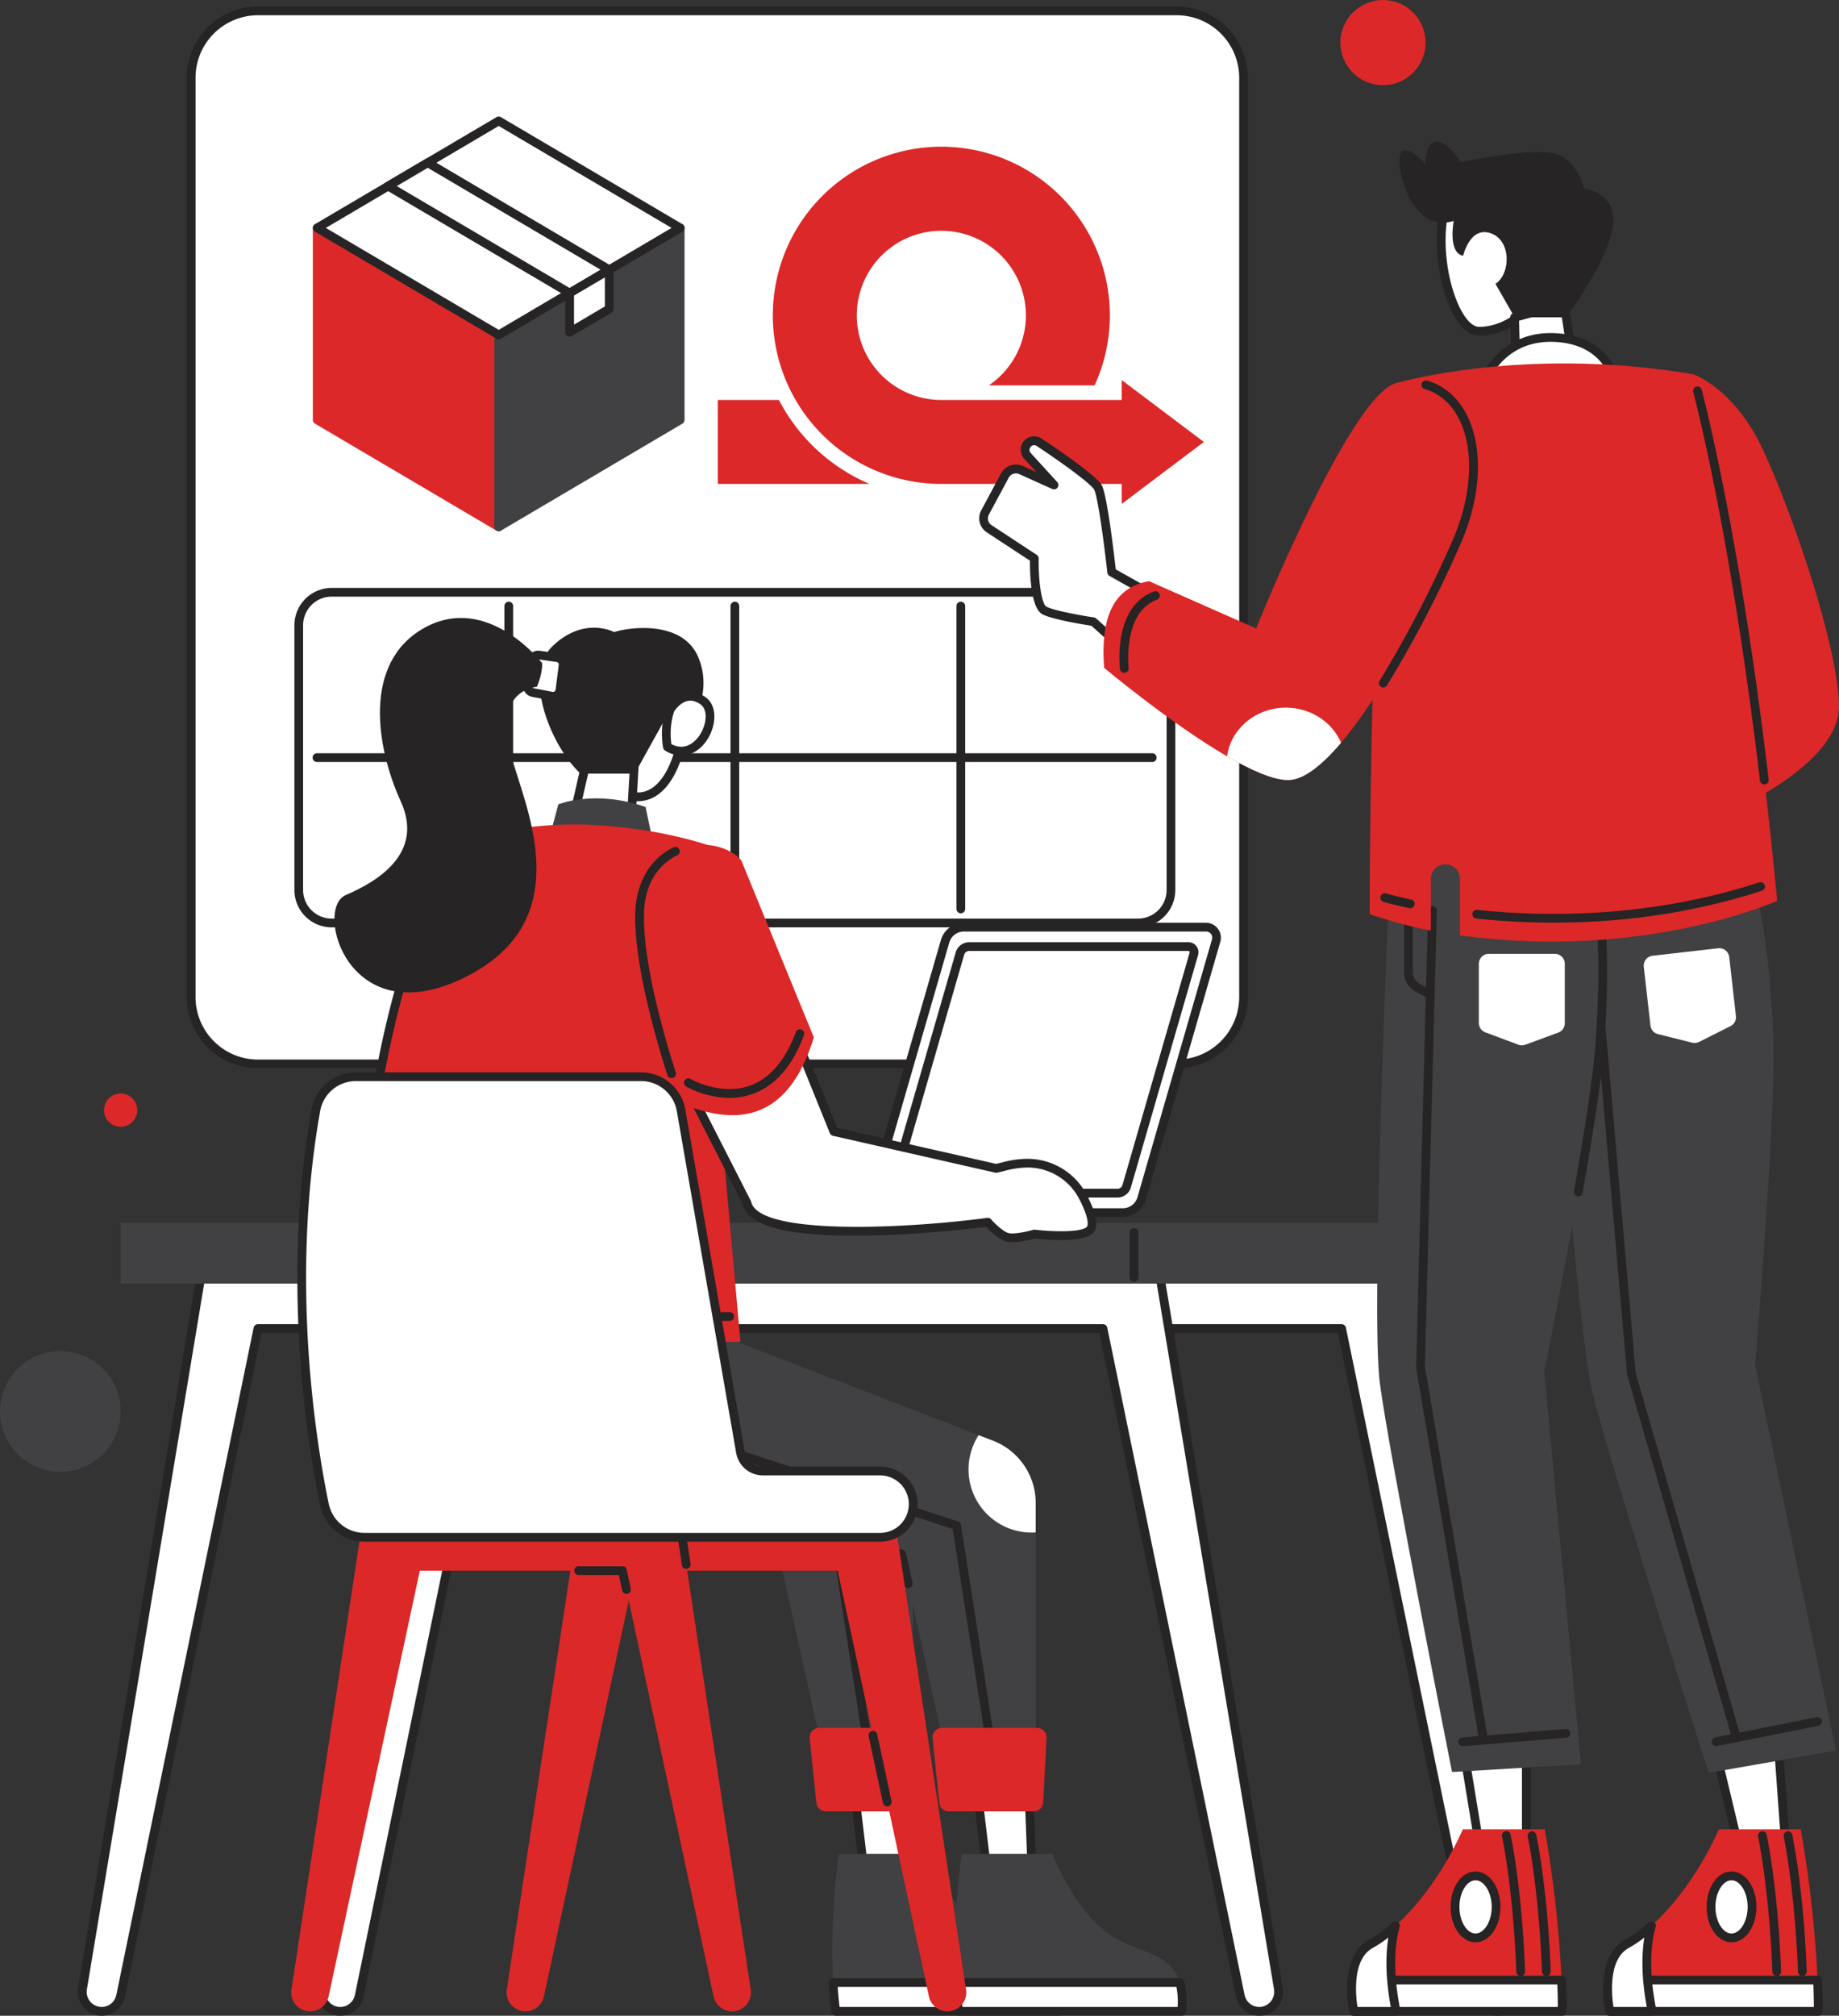 <svg xmlns="http://www.w3.org/2000/svg" viewBox="0 0 1134.98 1243.33"><rect x="0" y="0" width="1134.98" height="1243.33" fill="#333333" stroke="none"/><defs><style>.cls-1{fill:#fff;}.cls-2{fill:#262424;}.cls-3{fill:#dc2828;}.cls-4{fill:#414042;}</style></defs><g id="Layer_2" data-name="Layer 2"><g id="SPRINT_PALNNING" data-name="SPRINT PALNNING"><rect class="cls-1" x="117.98" y="6.71" width="649.47" height="649.47" rx="41.25"/><path class="cls-2" d="M726.2,658.87h-567a44,44,0,0,1-43.94-43.94V48A44,44,0,0,1,159.23,4h567A44,44,0,0,1,770.15,48v567A44,44,0,0,1,726.2,658.87ZM159.23,9.4A38.6,38.6,0,0,0,120.68,48v567a38.6,38.6,0,0,0,38.55,38.55h567a38.6,38.6,0,0,0,38.56-38.55V48A38.6,38.6,0,0,0,726.2,9.4Z"/><rect class="cls-1" x="184.37" y="365.3" width="538.33" height="204" rx="20.33"/><path class="cls-2" d="M702.37,572H204.7a23.05,23.05,0,0,1-23-23V385.63a23.05,23.05,0,0,1,23-23H702.37a23.05,23.05,0,0,1,23,23V549A23.05,23.05,0,0,1,702.37,572ZM204.7,368a17.67,17.67,0,0,0-17.64,17.64V549A17.66,17.66,0,0,0,204.7,566.6H702.37A17.65,17.65,0,0,0,720,549V385.63A17.66,17.66,0,0,0,702.37,368Z"/><line class="cls-1" x1="314.04" y1="373.97" x2="314.04" y2="560.63"/><path class="cls-2" d="M314,563.33a2.7,2.7,0,0,1-2.7-2.7V374a2.7,2.7,0,1,1,5.39,0V560.63A2.7,2.7,0,0,1,314,563.33Z"/><line class="cls-1" x1="453.54" y1="373.97" x2="453.54" y2="560.63"/><path class="cls-2" d="M453.54,563.33a2.7,2.7,0,0,1-2.7-2.7V374a2.7,2.7,0,1,1,5.39,0V560.63A2.7,2.7,0,0,1,453.54,563.33Z"/><line class="cls-1" x1="593.04" y1="373.97" x2="593.04" y2="560.63"/><path class="cls-2" d="M593,563.33a2.7,2.7,0,0,1-2.7-2.7V374a2.7,2.7,0,1,1,5.39,0V560.63A2.7,2.7,0,0,1,593,563.33Z"/><line class="cls-1" x1="711.29" y1="467.3" x2="195.79" y2="467.3"/><path class="cls-2" d="M711.29,470H195.79a2.7,2.7,0,1,1,0-5.39h515.5a2.7,2.7,0,0,1,0,5.39Z"/><polygon class="cls-3" points="307.79 325 195.79 259 195.79 140.58 307.79 206.58 307.79 325"/><path class="cls-3" d="M307.79,327.69a2.66,2.66,0,0,1-1.37-.37l-112-66a2.71,2.71,0,0,1-1.33-2.32V140.58a2.69,2.69,0,0,1,1.36-2.34,2.66,2.66,0,0,1,2.7,0l112,66a2.67,2.67,0,0,1,1.33,2.32V325a2.69,2.69,0,0,1-2.69,2.69ZM198.48,257.46l106.61,62.82V208.12L198.48,145.29Z"/><polygon class="cls-4" points="307.79 325 419.79 259 419.79 140.58 307.79 206.58 307.79 325"/><path class="cls-4" d="M307.79,327.69a2.76,2.76,0,0,1-1.34-.35,2.71,2.71,0,0,1-1.36-2.34V206.58a2.69,2.69,0,0,1,1.33-2.32l112-66a2.66,2.66,0,0,1,2.7,0,2.69,2.69,0,0,1,1.36,2.34V259a2.69,2.69,0,0,1-1.33,2.32l-112,66A2.65,2.65,0,0,1,307.79,327.69Zm2.69-119.57V320.28l106.61-62.82V145.29Z"/><polygon class="cls-1" points="419.79 140.58 376.01 166.38 351.57 180.78 307.79 206.58 195.79 140.58 239.57 114.78 264.01 100.38 307.79 74.58 419.79 140.58"/><path class="cls-2" d="M307.79,209.27a2.66,2.66,0,0,1-1.37-.37l-112-66a2.69,2.69,0,0,1,0-4.64l112-66a2.67,2.67,0,0,1,2.73,0l112,66a2.69,2.69,0,0,1,0,4.64l-112,66A2.65,2.65,0,0,1,307.79,209.27Zm-106.7-68.69,106.7,62.87,106.69-62.87L307.79,77.7Z"/><polygon class="cls-1" points="376.01 166.38 351.57 180.78 239.57 114.78 264.01 100.38 376.01 166.38"/><path class="cls-2" d="M351.57,183.47a2.66,2.66,0,0,1-1.37-.37l-112-66a2.7,2.7,0,0,1,0-4.65l24.44-14.39a2.67,2.67,0,0,1,2.73,0l112,66a2.69,2.69,0,0,1,0,4.64l-24.44,14.4A2.65,2.65,0,0,1,351.57,183.47Zm-106.7-68.69,106.7,62.87,19.13-11.27L264,103.5Z"/><polygon class="cls-1" points="351.57 204.95 351.57 180.78 376.01 166.38 376.01 190.55 351.57 204.95"/><path class="cls-2" d="M351.57,207.64a2.66,2.66,0,0,1-1.34-.35,2.69,2.69,0,0,1-1.36-2.34V180.78a2.72,2.72,0,0,1,1.33-2.33l24.44-14.39a2.66,2.66,0,0,1,2.7,0,2.69,2.69,0,0,1,1.36,2.34v24.17a2.67,2.67,0,0,1-1.33,2.32l-24.44,14.4A2.65,2.65,0,0,1,351.57,207.64Zm2.69-25.32v17.92L373.31,189V171.09Z"/><path class="cls-3" d="M743,272.61l-50.72-38.2v12.31H581a52.18,52.18,0,1,1,29.34-9.05h65.24c.4-.87.78-1.75,1.16-2.64A104,104,0,1,0,581,298.49h111.3v12.32Z"/><path class="cls-3" d="M480.76,246.72H443v51.77h93.59a113.33,113.33,0,0,1-55.87-51.77Z"/></g><g id="DESK"><path class="cls-1" d="M924.41,1240.62a11.84,11.84,0,0,1-7.57-2.73,12,12,0,0,1-4.15-6.93L828,819.48H306.43L221.71,1231a12,12,0,0,1-4.15,6.93,11.84,11.84,0,0,1-7.57,2.73,12,12,0,0,1-11.79-14l72.95-438.73h592.1l73,438.73A12,12,0,0,1,924.41,1240.62Z"/><path class="cls-2" d="M924.41,1243.32A14.68,14.68,0,0,1,910,1231.49L825.76,822.18H308.63L224.36,1231.5A14.68,14.68,0,0,1,210,1243.32a14.61,14.61,0,0,1-11.13-5.15,14.82,14.82,0,0,1-3.33-12l73-438.75a2.71,2.71,0,0,1,2.67-2.26h592.1a2.71,2.71,0,0,1,2.67,2.26l73,438.74a14.83,14.83,0,0,1-3.33,12A14.63,14.63,0,0,1,924.41,1243.32Zm-618-426.55H828a2.71,2.71,0,0,1,2.65,2.16l84.72,411.48a9.36,9.36,0,0,0,3.21,5.39,9.19,9.19,0,0,0,12.87-1.14,9.43,9.43,0,0,0,2.11-7.61L861,790.59H273.44l-72.57,436.47a9.42,9.42,0,0,0,2.11,7.6,9.19,9.19,0,0,0,12.86,1.15,9.38,9.38,0,0,0,3.22-5.39l84.72-411.49A2.71,2.71,0,0,1,306.43,816.77Z"/><path class="cls-1" d="M777.17,1240.62a11.84,11.84,0,0,1-7.57-2.73,12,12,0,0,1-4.15-6.93L680.73,819.48H159.19L74.47,1231a12,12,0,0,1-4.15,6.93,11.84,11.84,0,0,1-7.57,2.73,12,12,0,0,1-11.79-14l72.95-438.73H716l73,438.73A12,12,0,0,1,777.17,1240.62Z"/><path class="cls-2" d="M777.17,1243.32a14.68,14.68,0,0,1-14.37-11.83L678.52,822.18H161.39L77.12,1231.5A14.85,14.85,0,0,1,72,1240a14.67,14.67,0,0,1-23.74-13.8l72.95-438.75a2.71,2.71,0,0,1,2.67-2.26H716a2.71,2.71,0,0,1,2.67,2.26l73,438.74a14.83,14.83,0,0,1-3.34,12A14.59,14.59,0,0,1,777.17,1243.32Zm-618-426.55H680.73a2.71,2.71,0,0,1,2.65,2.16l84.72,411.48a9.36,9.36,0,0,0,3.21,5.39,9.18,9.18,0,0,0,12.86-1.14,9.4,9.4,0,0,0,2.12-7.61L713.71,790.59H126.2L53.63,1227.06a9.35,9.35,0,0,0,2.11,7.6,9.19,9.19,0,0,0,12.86,1.15,9.49,9.49,0,0,0,3.22-5.39l84.72-411.49A2.7,2.7,0,0,1,159.19,816.77Z"/><rect class="cls-4" x="74.47" y="754.22" width="840.39" height="37.5"/><path class="cls-2" d="M699.86,790.58a2.7,2.7,0,0,1-2.7-2.69v-27.5a2.7,2.7,0,1,1,5.39,0v27.5A2.69,2.69,0,0,1,699.86,790.58Z"/></g><g id="MONITOR"><path class="cls-1" d="M693,748H543.54a6.52,6.52,0,0,1-6.26-8.32l46-159.08a12.05,12.05,0,0,1,11.58-8.71H744.29a6.51,6.51,0,0,1,6.25,8.33l-46,159.07A12.05,12.05,0,0,1,693,748Z"/><path class="cls-2" d="M693,750.66H543.54a9.21,9.21,0,0,1-8.85-11.76l46-159.08a14.83,14.83,0,0,1,14.17-10.65H744.29a9.2,9.2,0,0,1,8.84,11.76L707.14,740A14.82,14.82,0,0,1,693,750.66Zm-98.12-176.1a9.41,9.41,0,0,0-9,6.76l-46,159.07a3.81,3.81,0,0,0,3.67,4.88H693a9.42,9.42,0,0,0,9-6.76l46-159.07a3.82,3.82,0,0,0-3.67-4.88Z"/><path class="cls-1" d="M689.67,736H554.4a3.51,3.51,0,0,1-3.37-4.49l41.44-143.35a5.93,5.93,0,0,1,5.69-4.27H733.42a3.51,3.51,0,0,1,3.37,4.49L695.35,731.7A5.91,5.91,0,0,1,689.67,736Z"/><path class="cls-2" d="M689.67,738.66H554.4a6.2,6.2,0,0,1-6-7.93l41.45-143.34a8.64,8.64,0,0,1,8.27-6.22H733.42a6.2,6.2,0,0,1,6,7.93L697.94,732.45A8.65,8.65,0,0,1,689.67,738.66Zm-91.51-152.1a3.24,3.24,0,0,0-3.1,2.32L553.62,732.23a.81.81,0,0,0,.78,1H689.67a3.23,3.23,0,0,0,3.09-2.32L734.21,587.6a.8.8,0,0,0-.14-.72.79.79,0,0,0-.65-.32Z"/></g><g id="WOMAN_LEFT_LEGL" data-name="WOMAN LEFT LEGL"><polygon class="cls-1" points="559.2 1105.01 560.87 1148.76 532.62 1148.76 527.37 1105.01 559.2 1105.01"/><path class="cls-2" d="M560.87,1151.46H532.62a2.71,2.71,0,0,1-2.68-2.38l-5.25-43.75a2.69,2.69,0,0,1,2.68-3h31.82a2.7,2.7,0,0,1,2.7,2.59l1.67,43.75a2.7,2.7,0,0,1-2.69,2.8ZM535,1146.07h23.06l-1.47-38.36H530.41Z"/><path class="cls-4" d="M563.37,927.05v157.07h-55L480.62,958.45,276.87,928.78s-55-5.83-55-124.33h82.54l13,4,59.33,18.33,151.5,58.43,8.8,3.4A41.2,41.2,0,0,1,563.37,927.05Z"/><path class="cls-1" d="M247.72,847.48c.57,6.06,1.94,18.14,4.92,33.55a3.93,3.93,0,0,0,2.86,3l23.93,6.25a3.91,3.91,0,0,0,2.77-.3l14.48-7.34a3.93,3.93,0,0,0,2.12-4L295,846.66a3.93,3.93,0,0,0-3.9-3.46h-39.5A3.92,3.92,0,0,0,247.72,847.48Z"/><path class="cls-2" d="M534.87,1074.14a2.7,2.7,0,0,1-2.66-2.28l-20-128.78-167-54.47a35.64,35.64,0,0,1-24-27.54l-6.48-35.64a2.69,2.69,0,0,1,5.3-1l6.48,35.65a30.26,30.26,0,0,0,20.41,23.38l168.52,55a2.7,2.7,0,0,1,1.83,2.15L537.54,1071a2.71,2.71,0,0,1-2.25,3.08A3,3,0,0,1,534.87,1074.14Z"/><path class="cls-2" d="M322.78,857.37a2.69,2.69,0,0,1-1.24-5.09l8.74-4.5a12.23,12.23,0,0,0,6.52-12.28L334,812.36a2.69,2.69,0,1,1,5.35-.64l2.77,23.14a17.63,17.63,0,0,1-9.41,17.71l-8.73,4.5A2.75,2.75,0,0,1,322.78,857.37Z"/><path class="cls-1" d="M563.37,927.05v18.17c-.83,0-1.66.08-2.5.08a38.93,38.93,0,0,1-32.67-60.09l8.8,3.4A41.2,41.2,0,0,1,563.37,927.05Z"/><path class="cls-3" d="M562.16,1117.26H509.65a5.84,5.84,0,0,1-5.81-5.24l-4.12-39.81a5.85,5.85,0,0,1,5.81-6.45h58.69a5.85,5.85,0,0,1,5.83,6.15L568,1111.72A5.83,5.83,0,0,1,562.16,1117.26Z"/><path class="cls-4" d="M653.47,1240.62H515.81s-1-6.31-1.63-17.78c-.93-16.7-1.12-44.34,3.51-79.37h56s14,36.27,36.09,50.28c17.72,11.22,37.16,10.51,42.5,29.09C653.65,1227.43,654.1,1233.2,653.47,1240.62Z"/><path class="cls-1" d="M653.47,1240.62H515.81s-1-6.31-1.63-17.78H652.32C653.65,1227.43,654.1,1233.2,653.47,1240.62Z"/><path class="cls-2" d="M653.47,1243.31H515.81a2.7,2.7,0,0,1-2.67-2.28c0-.26-1-6.57-1.65-18a2.69,2.69,0,0,1,2.69-2.84H652.32a2.69,2.69,0,0,1,2.59,1.94c1.48,5.12,1.88,11.25,1.24,18.76A2.7,2.7,0,0,1,653.47,1243.31Zm-135.31-5.38H651a46.92,46.92,0,0,0-.74-12.4H517C517.42,1231.33,517.87,1235.54,518.16,1237.93Z"/></g><g id="WOMAN_RIGHT_LEGL" data-name="WOMAN RIGHT LEGL"><polygon class="cls-1" points="635.03 1105.01 636.71 1148.76 608.46 1148.76 603.21 1105.01 635.03 1105.01"/><path class="cls-2" d="M636.71,1151.46H608.46a2.69,2.69,0,0,1-2.68-2.38l-5.25-43.75a2.69,2.69,0,0,1,2.68-3H635a2.68,2.68,0,0,1,2.69,2.59l1.68,43.75a2.7,2.7,0,0,1-2.69,2.8Zm-25.86-5.39h23.06l-1.47-38.36h-26.2Z"/><path class="cls-4" d="M639.21,927.05v157.07h-55L556.46,958.45,352.71,928.78s-55-5.83-55-124.33h82.54l13,4,59.33,18.33L604,885.21l8.8,3.4A41.2,41.2,0,0,1,639.21,927.05Z"/><path class="cls-2" d="M560.52,979.55a2.71,2.71,0,0,1-2.63-2.12l-3.66-16.59L352.36,931.45c-1.21-.15-15.26-2.15-29.21-18.66C304.48,890.7,295,854.24,295,804.45a2.7,2.7,0,1,1,5.39,0C300.4,919.19,352.46,926,353,926.1h.1l203.75,29.67a2.7,2.7,0,0,1,2.25,2.08l4.06,18.41a2.68,2.68,0,0,1-2,3.21A2.44,2.44,0,0,1,560.52,979.55Z"/><path class="cls-1" d="M323.56,847.48c.57,6.06,1.94,18.14,4.92,33.55a3.92,3.92,0,0,0,2.86,3l23.93,6.25A3.89,3.89,0,0,0,358,890l14.48-7.34a3.92,3.92,0,0,0,2.13-4l-3.78-32.06A3.92,3.92,0,0,0,367,843.2h-39.5A3.92,3.92,0,0,0,323.56,847.48Z"/><path class="cls-2" d="M610.71,1074.14a2.69,2.69,0,0,1-2.66-2.28L588,943.08,421.07,888.61a35.61,35.61,0,0,1-24-27.54l-6.48-35.64a2.69,2.69,0,0,1,5.3-1l6.48,35.65a30.26,30.26,0,0,0,20.4,23.38l168.53,55a2.67,2.67,0,0,1,1.82,2.15L613.37,1071a2.69,2.69,0,0,1-2.24,3.08Z"/><path class="cls-2" d="M398.61,857.37a2.69,2.69,0,0,1-1.23-5.09l8.73-4.5a12.22,12.22,0,0,0,6.53-12.28l-2.77-23.14a2.69,2.69,0,1,1,5.34-.64L418,834.86a17.66,17.66,0,0,1-9.41,17.71l-8.73,4.5A2.76,2.76,0,0,1,398.61,857.37Z"/><path class="cls-1" d="M639.21,927.05v18.17c-.83,0-1.66.08-2.5.08A38.93,38.93,0,0,1,604,885.21l8.8,3.4A41.2,41.2,0,0,1,639.21,927.05Z"/><path class="cls-3" d="M638,1117.26h-52.5a5.84,5.84,0,0,1-5.81-5.24l-4.12-39.81a5.84,5.84,0,0,1,5.81-6.45h58.69a5.85,5.85,0,0,1,5.83,6.15l-2.06,39.81A5.84,5.84,0,0,1,638,1117.26Z"/><path class="cls-4" d="M729.3,1240.62H591.64s-1-6.31-1.62-17.78a429.87,429.87,0,0,1,3.51-79.37h56s14,36.27,36.1,50.28c17.72,11.22,37.16,10.51,42.5,29.09C729.49,1227.43,729.94,1233.2,729.3,1240.62Z"/><path class="cls-1" d="M729.3,1240.62H591.64s-1-6.31-1.62-17.78H728.16C729.49,1227.43,729.94,1233.2,729.3,1240.62Z"/><path class="cls-2" d="M729.3,1243.31H591.64A2.7,2.7,0,0,1,589,1241c0-.26-1-6.57-1.65-18a2.69,2.69,0,0,1,2.69-2.84H728.16a2.69,2.69,0,0,1,2.59,1.94c1.48,5.12,1.88,11.25,1.24,18.76A2.7,2.7,0,0,1,729.3,1243.31ZM594,1237.93H726.79a46.54,46.54,0,0,0-.73-12.4H592.88C593.26,1231.33,593.71,1235.54,594,1237.93Z"/></g><g id="WOMAN_HEAD" data-name="WOMAN HEAD"><path class="cls-1" d="M358.86,467.48s5.38,14.82,27.47,22.63c24.61,8.7,36.64-26.13,36.91-56.84S345.92,404.44,358.86,467.48Z"/><path class="cls-2" d="M393.78,494.18a24.89,24.89,0,0,1-8.34-1.53c-23-8.14-28.88-23.59-29.12-24.25a2.36,2.36,0,0,1-.1-.38c-5.75-28,6.27-42.09,13.95-48,13.9-10.69,32.41-10.69,43.5-5.17,8,4,12.33,10.52,12.26,18.44-.17,19.92-5.53,46.78-20.05,56.95A20.73,20.73,0,0,1,393.78,494.18Zm-32.33-27.46c.68,1.65,6.29,14,25.78,20.85,5.85,2.07,10.94,1.5,15.56-1.74,12-8.42,17.58-32.48,17.76-52.59.06-7.75-5.79-11.83-9.28-13.57-9.36-4.66-25.8-4.62-37.82,4.63C365.32,430.55,356.65,443,361.45,466.72Z"/><polygon class="cls-1" points="361.46 471.7 353.92 504.75 389.48 507.44 391.45 472.78 361.46 471.7"/><path class="cls-2" d="M389.48,510.14h-.21l-35.56-2.7a2.68,2.68,0,0,1-2-1.08,2.71,2.71,0,0,1-.46-2.2l7.54-33a2.71,2.71,0,0,1,2.73-2.09l30,1.08a2.67,2.67,0,0,1,1.89.87,2.71,2.71,0,0,1,.7,2l-2,34.66a2.72,2.72,0,0,1-.92,1.88A2.69,2.69,0,0,1,389.48,510.14Zm-32.24-7.84,29.7,2.25,1.67-29.18-25-.9Z"/><path class="cls-2" d="M379.06,389.9s-18.32-10-37.72,8.35-.8,62.77,17,78.93h33.4l21.82-39.33,10.37,10.37a40.66,40.66,0,0,0,7.41-41.89C421.89,381.54,386.6,387.2,379.06,389.9Z"/><path class="cls-1" d="M413.43,438.22l.11-.37s8.08-14,20.21-5.66-2.43,40.41-21.82,28.56h0A47.14,47.14,0,0,1,413.43,438.22Z"/><path class="cls-2" d="M420.45,466a18.94,18.94,0,0,1-9.93-3,2.71,2.71,0,0,1-1.25-1.83,50.17,50.17,0,0,1,1.59-23.81L411,437a2.79,2.79,0,0,1,.24-.53c.18-.31,4.49-7.66,11.88-9.32,4.06-.92,8.16,0,12.19,2.79,7.78,5.36,6.67,17.82,1.17,26.29C432.3,462.66,426.54,466,420.45,466Zm-6.07-7c9.56,5,15.82-3,17.55-5.72,4.14-6.37,5.25-15.5.29-18.91-2.78-1.91-5.37-2.56-7.94-2-4.47,1-7.6,5.51-8.27,6.55l0,0h0A44.91,44.91,0,0,0,414.38,459Zm-.95-20.82h0Z"/></g><g id="WOMAN_BODY" data-name="WOMAN BODY"><path class="cls-4" d="M339.55,515l5-18.85s22.45-9.34,53.88,1.61l4,19Z"/><path class="cls-3" d="M287,519.2s33.4-13.73,85.13-10,83,18.85,83,18.85,18.59,87.47,18.95,112.25S444.25,686,444.25,686L457,827.66H217.24S221,606.76,287,519.2Z"/><path class="cls-2" d="M230.74,686.72a3.27,3.27,0,0,1-.44,0,2.7,2.7,0,0,1-2.23-3.09c12.53-76.79,31.64-132.64,56.79-166a2.7,2.7,0,1,1,4.31,3.25c-24.63,32.66-43.39,87.71-55.78,163.62A2.69,2.69,0,0,1,230.74,686.72Z"/><path class="cls-2" d="M450.54,814.73H225.15a2.7,2.7,0,1,1,0-5.39H450.54a2.7,2.7,0,0,1,0,5.39Z"/></g><g id="WOMAN_HAIR" data-name="WOMAN HAIR"><path class="cls-1" d="M327.92,407.59l-2.45,14.64a4.32,4.32,0,0,0,3.43,4.94l11.57,2.24a4.31,4.31,0,0,0,5.09-3.69l1.94-15.28a4.31,4.31,0,0,0-3.66-4.8L332.78,404A4.32,4.32,0,0,0,327.92,407.59Z"/><path class="cls-2" d="M341.28,432.18a6.56,6.56,0,0,1-1.32-.13l-11.57-2.24a7,7,0,0,1-5.57-8l2.45-14.63h0a7,7,0,0,1,7.9-5.77L344.22,403a7,7,0,0,1,5.95,7.81l-1.94,15.28a7,7,0,0,1-7,6.12Zm-9.11-25.49a1.63,1.63,0,0,0-1.59,1.35h0l-2.45,14.63a1.6,1.6,0,0,0,1.28,1.85L341,426.76a1.63,1.63,0,0,0,1.91-1.38l1.93-15.28a1.62,1.62,0,0,0-1.37-1.8l-11.05-1.59Zm-4.25.9h0Z"/><path class="cls-2" d="M284.86,603.82c-70.43,33.27-90.91-43.37-71.52-51.71s48.74-25.6,33.95-57.93-24.17-85.66,14.89-107.07S334.55,409,334.56,409c.13.36.31,6.23-3.14,14.56-15.86,2.53-24,15.93-14.51,47.37C327,504.52,355.29,570.54,284.86,603.82Z"/></g><g id="WOMAN_ARM" data-name="WOMAN ARM"><path class="cls-1" d="M672.7,758.56c-5.73,6-34.23,2.56-34.23,2.56s-11.62,3.44-16.75,2-12-9.29-12-9.29-141.82,18.5-148.73-12l-36.12-70.76,65-34.41L514.67,698l100.22,22.68,4.67-1.17a59,59,0,0,1,13.91-2.05,38.54,38.54,0,0,1,35.19,21.22C672.73,746.62,675.87,755.25,672.7,758.56Z"/><path class="cls-2" d="M624.77,766.18a14.47,14.47,0,0,1-3.76-.42c-4.7-1.28-10.13-6.65-12.36-9-7,.86-38.66,4.57-70.66,5.29-49.95,1.11-76-5.16-79.56-19.19l-36-70.48a2.7,2.7,0,0,1,1.14-3.61l65-34.4a2.64,2.64,0,0,1,2.18-.15,2.69,2.69,0,0,1,1.58,1.52l24.25,59.93,98.22,22.23,4-1a62,62,0,0,1,14.5-2.12,41.27,41.27,0,0,1,37.66,22.69c6.07,11.92,7.21,19.23,3.59,23h0c-6.14,6.39-29.91,4.13-36,3.43C636.62,764.44,630,766.18,624.77,766.18Zm-15.07-15a2.7,2.7,0,0,1,2,.92c2.46,2.82,7.54,7.61,10.7,8.47s11.06-.79,15.27-2a2.88,2.88,0,0,1,1.09-.09c11.28,1.35,28.66,1.7,32-1.75.27-.29,2.45-3.18-4.5-16.84a35.92,35.92,0,0,0-32.72-19.75,56.31,56.31,0,0,0-13.28,2l-4.72,1.18a2.64,2.64,0,0,1-1.25,0L514.08,700.57a2.72,2.72,0,0,1-1.91-1.61l-23.66-58.48-60.05,31.78,34.91,68.39a2.8,2.8,0,0,1,.23.63c4.63,20.47,91.86,17,145.75,9.92Zm63,7.38h0Z"/><path class="cls-3" d="M457.45,530.59l44.83,109.28c-12.42,40.41-36.64,59.44-81.61,40.81,0,0-27.23-74.62-25.88-117.82S440.55,512.05,457.45,530.59Z"/><path class="cls-2" d="M414.47,665a2.7,2.7,0,0,1-2.57-1.88c-7.8-24.44-20.75-70-19.81-100.33.58-18.48,9.17-33.11,23.57-40.14a2.69,2.69,0,1,1,2.36,4.84c-7.37,3.6-19.84,13-20.54,35.47-.92,29.54,11.86,74.41,19.56,98.52a2.7,2.7,0,0,1-1.75,3.39A2.92,2.92,0,0,1,414.47,665Z"/><path class="cls-2" d="M450.11,677.18a57.64,57.64,0,0,1-26.62-7,2.69,2.69,0,1,1,2.72-4.65h0c.18.11,18.51,10.56,36.61,4.11,12.22-4.36,21.72-15.37,28.24-32.73a2.69,2.69,0,1,1,5,1.89c-7.11,18.94-17.71,31-31.52,35.93A43,43,0,0,1,450.11,677.18Z"/></g><g id="CHAIR"><path class="cls-3" d="M584.7,1240.62h0a11.67,11.67,0,0,0,11.54-13.42l-44-289.75H356.77l-44,289.75a11.67,11.67,0,0,0,11.53,13.42h0a11.67,11.67,0,0,0,11.41-9.22l56.3-262.62H517l56.3,262.62A11.67,11.67,0,0,0,584.7,1240.62Z"/><path class="cls-2" d="M547.58,1114.15a2.7,2.7,0,0,1-2.64-2.13l-8.82-41.15a2.69,2.69,0,0,1,5.27-1.13l8.82,41.15a2.69,2.69,0,0,1-2.07,3.2A2.74,2.74,0,0,1,547.58,1114.15Z"/><path class="cls-3" d="M451.8,1240.62h0a11.66,11.66,0,0,0,11.53-13.42l-44-289.75H223.87l-44,289.75a11.66,11.66,0,0,0,11.53,13.42h0a11.67,11.67,0,0,0,11.41-9.22l56.3-262.62H384.09l56.3,262.62A11.67,11.67,0,0,0,451.8,1240.62Z"/><path class="cls-2" d="M423.55,967.69a2.7,2.7,0,0,1-2.66-2.29l-4.18-27.55A2.69,2.69,0,1,1,422,937l4.18,27.55a2.69,2.69,0,0,1-2.66,3.1Z"/><path class="cls-2" d="M386.58,983.1a2.71,2.71,0,0,1-2.64-2.13l-2-9.5h-25a2.7,2.7,0,0,1,0-5.39h27.22a2.69,2.69,0,0,1,2.63,2.13l2.49,11.63a2.69,2.69,0,0,1-2.07,3.2A2.74,2.74,0,0,1,386.58,983.1Z"/><path class="cls-1" d="M219.69,664.12H395.57A25.18,25.18,0,0,1,420.38,685L457,895.68a14.06,14.06,0,0,0,13.85,11.65h71.9a20.43,20.43,0,0,1,20.43,20.43h0a20.43,20.43,0,0,1-20.43,20.44H224.91a25.17,25.17,0,0,1-24.65-20.05c-8.45-40.85-23.9-138.75-5.36-243.33A25.14,25.14,0,0,1,219.69,664.12Z"/><path class="cls-2" d="M542.73,950.89H224.91a28,28,0,0,1-27.29-22.2c-7.88-38.11-24.19-138.2-5.38-244.34a27.81,27.81,0,0,1,27.45-22.93H395.57A27.82,27.82,0,0,1,423,684.53l36.61,210.69a11.34,11.34,0,0,0,11.19,9.42h71.9a23.13,23.13,0,1,1,0,46.25Zm-323-284.08a22.42,22.42,0,0,0-22.14,18.48C178.9,790.51,195.08,889.8,202.9,927.6a22.55,22.55,0,0,0,22,17.9H542.73a17.74,17.74,0,1,0,0-35.47h-71.9a16.72,16.72,0,0,1-16.5-13.89l-36.6-210.69a22.45,22.45,0,0,0-22.16-18.64Z"/></g><g id="MAN_RIGHT_LEG" data-name="MAN RIGHT LEG"><polygon class="cls-1" points="1060.88 1088.37 1073.4 1140.58 1102.05 1138.5 1097.89 1081.19 1060.88 1088.37"/><path class="cls-2" d="M1073.4,1143.29a2.71,2.71,0,0,1-2.63-2.08L1058.25,1089a2.72,2.72,0,0,1,2.12-3.29l37-7.18a2.7,2.7,0,0,1,3.21,2.46l4.16,57.31a2.71,2.71,0,0,1-2.5,2.9l-28.66,2.08Zm-9.23-52.8,11.32,47.23,23.67-1.72-3.75-51.57Z"/><path class="cls-3" d="M1122.16,1240.62H993.53a73.92,73.92,0,0,1-1.13-19.33c.73-8.6,3.56-17.76,11.5-22.14a84,84,0,0,0,15.33-11.28c14.26-12.9,29.88-33.4,41.6-59.54h50.53a733.93,733.93,0,0,1,10.39,93C1122,1227.7,1122.16,1234.18,1122.16,1240.62Z"/><path class="cls-1" d="M1122.16,1240.62H993.53a73.92,73.92,0,0,1-1.13-19.33h129.35C1122,1227.7,1122.16,1234.18,1122.16,1240.62Z"/><path class="cls-2" d="M1122.16,1243.33H993.53a2.72,2.72,0,0,1-2.64-2.14,75.62,75.62,0,0,1-1.18-20.13,2.7,2.7,0,0,1,2.69-2.47h129.35a2.69,2.69,0,0,1,2.7,2.59c.28,6.67.42,13.21.42,19.44A2.71,2.71,0,0,1,1122.16,1243.33Zm-126.36-5.41h123.65c0-4.52-.13-9.18-.3-13.92H994.94A73.41,73.41,0,0,0,995.8,1237.92Z"/><path class="cls-1" d="M1019.63,1240.62h-26.1a73.92,73.92,0,0,1-1.13-19.33c.73-8.6,3.56-17.76,11.5-22.14a84,84,0,0,0,15.33-11.28C1016.89,1195.76,1014,1212.8,1019.63,1240.62Z"/><path class="cls-2" d="M1019.63,1243.33h-26.1a2.72,2.72,0,0,1-2.64-2.14,75.62,75.62,0,0,1-1.18-20.13c1-11.78,5.45-20.18,12.88-24.28a80.59,80.59,0,0,0,14.82-10.92,2.71,2.71,0,0,1,4.41,2.78c-2.21,7.46-5.09,24,.46,51.44a2.72,2.72,0,0,1-2.65,3.25Zm-23.83-5.41h20.55c-3.62-19.57-3-33.69-1.5-42.83a75.49,75.49,0,0,1-9.65,6.43c-5.85,3.23-9.25,10-10.1,20A71,71,0,0,0,995.8,1237.92Z"/><ellipse class="cls-1" cx="1068.65" cy="1176.17" rx="12.65" ry="19.11"/><path class="cls-2" d="M1068.65,1198c-8.61,0-15.35-9.58-15.35-21.82s6.74-21.81,15.35-21.81,15.36,9.58,15.36,21.81S1077.27,1198,1068.65,1198Zm0-38.22c-5.39,0-9.94,7.51-9.94,16.4s4.55,16.41,9.94,16.41,9.95-7.51,9.95-16.41S1074.05,1159.77,1068.65,1159.77Z"/><path class="cls-2" d="M1096.53,1218.8a2.69,2.69,0,0,1-2.69-2.59c-1.91-51-8.71-83-8.78-83.36a2.69,2.69,0,1,1,5.27-1.13c.07.32,7,32.72,8.89,84.29a2.69,2.69,0,0,1-2.59,2.79Z"/><path class="cls-2" d="M1112.35,1218.8a2.7,2.7,0,0,1-2.7-2.59c-1.91-51-8.7-83-8.77-83.36a2.69,2.69,0,1,1,5.27-1.13c.06.32,7,32.72,8.89,84.29a2.69,2.69,0,0,1-2.59,2.79Z"/><path class="cls-4" d="M954.46,560s17.83,256.72,28.6,300.06,71.48,233.45,71.48,233.45l78.56-13.73-49.93-237.85s13.41-157,11.17-204.49-9.38-166.06-77.47-158.3S954.46,560,954.46,560Z"/><path class="cls-1" d="M1019.9,589.52l40.51-4.62a6.16,6.16,0,0,1,6.81,5.41l4.15,36.42a6.16,6.16,0,0,1-3.35,6.19l-19.39,9.75a6.18,6.18,0,0,1-4.25.47l-21.13-5.28a6.15,6.15,0,0,1-4.63-5.27l-4.13-36.27A6.14,6.14,0,0,1,1019.9,589.52Z"/><path class="cls-2" d="M986.82,621.16a2.73,2.73,0,0,1-1-.19l-8.17-3.25a13.36,13.36,0,0,1-8.36-10.93L965,568.9a2.69,2.69,0,1,1,5.35-.61l4.32,37.89a8,8,0,0,0,5,6.53l8.18,3.26a2.69,2.69,0,0,1-1,5.19Z"/><path class="cls-2" d="M1071.65,1074.45a2.7,2.7,0,0,1-2.59-2l-64.79-224.3a2.28,2.28,0,0,1-.09-.51L979.63,567.16a2.69,2.69,0,1,1,5.36-.47L1009.52,847l64.72,224a2.7,2.7,0,0,1-1.84,3.34A2.78,2.78,0,0,1,1071.65,1074.45Z"/><path class="cls-2" d="M1059.06,1077a2.7,2.7,0,0,1-.52-5.34l62.61-12.44a2.69,2.69,0,1,1,1,5.28l-62.61,12.44A2.39,2.39,0,0,1,1059.06,1077Z"/></g><g id="MAN_LEFT_LEG" data-name="MAN LEFT LEG"><polygon class="cls-1" points="904.59 1086.95 913.29 1139.93 942.02 1139.93 942.02 1082.47 904.59 1086.95"/><path class="cls-2" d="M942,1142.64H913.29a2.7,2.7,0,0,1-2.67-2.27l-8.7-53a2.71,2.71,0,0,1,2.35-3.13l37.43-4.48a2.7,2.7,0,0,1,2.12.67,2.73,2.73,0,0,1,.91,2v57.46A2.71,2.71,0,0,1,942,1142.64Zm-26.43-5.41h23.73v-51.71l-31.6,3.78Z"/><path class="cls-3" d="M964.16,1240.62H835.53a73.92,73.92,0,0,1-1.13-19.33c.73-8.6,3.56-17.76,11.5-22.14a84,84,0,0,0,15.33-11.28c14.26-12.9,29.88-33.4,41.6-59.54h50.52a732.85,732.85,0,0,1,10.4,93C964,1227.7,964.16,1234.18,964.16,1240.62Z"/><path class="cls-1" d="M964.16,1240.62H835.53a73.92,73.92,0,0,1-1.13-19.33H963.75C964,1227.7,964.16,1234.18,964.16,1240.62Z"/><path class="cls-2" d="M964.16,1243.33H835.53a2.71,2.71,0,0,1-2.64-2.14,75.62,75.62,0,0,1-1.18-20.13,2.7,2.7,0,0,1,2.69-2.47H963.75a2.7,2.7,0,0,1,2.7,2.59c.28,6.67.42,13.21.42,19.44A2.72,2.72,0,0,1,964.16,1243.33Zm-126.36-5.41H961.45c0-4.52-.13-9.18-.3-13.92H836.94A72.58,72.58,0,0,0,837.8,1237.92Z"/><path class="cls-1" d="M861.63,1240.62h-26.1a73.92,73.92,0,0,1-1.13-19.33c.73-8.6,3.56-17.76,11.5-22.14a84,84,0,0,0,15.33-11.28C858.88,1195.76,856,1212.8,861.63,1240.62Z"/><path class="cls-2" d="M861.63,1243.33h-26.1a2.71,2.71,0,0,1-2.64-2.14,75.62,75.62,0,0,1-1.18-20.13c1-11.78,5.45-20.18,12.88-24.28a81,81,0,0,0,14.82-10.91,2.7,2.7,0,0,1,4.41,2.77c-2.21,7.46-5.09,24,.46,51.44a2.72,2.72,0,0,1-2.65,3.25Zm-23.83-5.41h20.55c-3.62-19.57-3-33.69-1.5-42.83a75.49,75.49,0,0,1-9.65,6.43c-5.85,3.23-9.25,10-10.1,20A71,71,0,0,0,837.8,1237.92Z"/><ellipse class="cls-1" cx="910.65" cy="1176.17" rx="12.65" ry="19.11"/><path class="cls-2" d="M910.65,1198c-8.61,0-15.35-9.58-15.35-21.82s6.74-21.81,15.35-21.81,15.36,9.58,15.36,21.81S919.26,1198,910.65,1198Zm0-38.22c-5.39,0-9.94,7.51-9.94,16.4s4.55,16.41,9.94,16.41,10-7.51,10-16.41S916,1159.77,910.65,1159.77Z"/><path class="cls-2" d="M938.53,1218.8a2.68,2.68,0,0,1-2.69-2.59c-1.92-51.1-8.71-83-8.78-83.35a2.7,2.7,0,1,1,5.27-1.14c.07.32,7,32.72,8.89,84.29a2.69,2.69,0,0,1-2.59,2.79Z"/><path class="cls-2" d="M954.34,1218.8a2.7,2.7,0,0,1-2.69-2.59c-1.91-51.1-8.7-83-8.77-83.35a2.69,2.69,0,1,1,5.26-1.14c.07.32,7,32.72,8.9,84.29a2.71,2.71,0,0,1-2.59,2.79Z"/><path class="cls-4" d="M857.15,551.61S845.78,808.69,851.58,853s44.58,240,44.58,240l79.6-4.74-22.67-242s31.1-154.46,34.27-201.91,9.49-166.06-59.05-166.06S857.15,551.61,857.15,551.61Z"/><path class="cls-2" d="M974.06,737.91a3.89,3.89,0,0,1-.47,0,2.7,2.7,0,0,1-2.18-3.12c7.72-43.9,12.18-74.36,13.26-90.54,2.11-31.69,7.72-115.86-23.52-149.26C952.5,485.71,941.46,481,928.31,481a2.7,2.7,0,0,1,0-5.39c14.7,0,27.07,5.26,36.77,15.63,32.84,35.1,27.12,121,25,153.3-1.09,16.37-5.57,47-13.33,91.11A2.69,2.69,0,0,1,974.06,737.91Z"/><path class="cls-1" d="M918.82,588.33h40.77a6.15,6.15,0,0,1,6.15,6.15v36.66a6.16,6.16,0,0,1-4,5.77l-20.36,7.48a6.12,6.12,0,0,1-4.28,0l-20.4-7.63a6.16,6.16,0,0,1-4-5.76V594.48A6.16,6.16,0,0,1,918.82,588.33Z"/><path class="cls-2" d="M882.67,616.05a2.78,2.78,0,0,1-1.27-.32l-7.75-4.16a13.38,13.38,0,0,1-7.07-11.81V561.62a2.69,2.69,0,1,1,5.38,0v38.14a8,8,0,0,0,4.23,7.06L884,611a2.7,2.7,0,0,1-1.28,5.07Z"/><path class="cls-2" d="M915.62,1076a2.71,2.71,0,0,1-2.66-2.25L874,843.58a3,3,0,0,1,0-.52l7.38-281.51a2.66,2.66,0,0,1,2.76-2.62,2.69,2.69,0,0,1,2.62,2.77l-7.37,281.24,38.93,229.94a2.7,2.7,0,0,1-2.21,3.1A2.28,2.28,0,0,1,915.62,1076Z"/><path class="cls-2" d="M902.83,1077.08a2.69,2.69,0,0,1-.22-5.38l63.61-5.27a2.67,2.67,0,0,1,2.91,2.46,2.7,2.7,0,0,1-2.46,2.91l-63.61,5.27Z"/></g><g id="MAN_RIGHT_ARM" data-name="MAN RIGHT ARM"><path class="cls-1" d="M1021.36,468.05,1009,476s-21.35-2.9-27.15-1.58-26.62,14-26.62,20.56,21.35-4,21.35-4-17.66,10.28-19.77,11.34-10.81,0-15.81,1.58,9.75,31.63,16.07,35.85,34.27-.79,41.39-2.64S1033,502.58,1034,502.05s18.19-12.65,18.19-12.65Z"/><path class="cls-2" d="M966.83,544.05c-4.88,0-9-.56-11.28-2.06-6.23-4.16-19.33-29.19-18.22-37a4.18,4.18,0,0,1,2.82-3.66c3.12-1,7.1-1.06,10.62-1.13a27.92,27.92,0,0,0,4.86-.32c.14-.06.35-.18.63-.33a5.25,5.25,0,0,1-1.61-.63,4.52,4.52,0,0,1-2.15-4c0-9,23.27-21.95,28.72-23.19s22.49.8,27.13,1.41l11.56-7.38a2.69,2.69,0,0,1,3,.06l30.84,21.35a2.7,2.7,0,0,1,0,4.41c-6,4.25-15.91,11.23-18.16,12.64-.56.55-2.46,2.67-4.46,4.91-16,17.89-26.91,29.24-32,30.57C995.93,540.54,979.07,544.05,966.83,544.05ZM942.6,506.24c-.1,5.25,10.58,27.69,15.94,31.27,4.73,3.15,29.87-.58,39.21-3,4.58-1.18,23.24-22.08,29.37-28.94,4.78-5.35,5-5.57,5.69-5.92.85-.49,8.51-5.85,14.69-10.22l-26.2-18.13-10.88,6.94a2.76,2.76,0,0,1-1.81.4c-8.39-1.14-22.29-2.51-26.19-1.63-5.74,1.31-23.2,12.73-24.46,17.44,2.53.23,10.23-2.33,17.4-5.87a2.69,2.69,0,0,1,2.54,4.74c-1.81,1.06-17.79,10.36-19.91,11.42-1.43.71-3.53.79-7.11.86A44.91,44.91,0,0,0,942.6,506.24Zm92.86-1.92a1.38,1.38,0,0,1-.24.14A1.08,1.08,0,0,0,1035.46,504.32Z"/><path class="cls-3" d="M1045,230.88s25.16,8.12,43.09,46.6,45.86,119.67,46.91,157.1-67.72,67.47-90,75.91c0,0-31.9-11.6-30.84-45.86l54.95-49.56s-38.49-71.69-52.19-114.39S1045,230.88,1045,230.88Z"/><path class="cls-2" d="M1049.56,503.17a2.7,2.7,0,0,1-1.43-.42c-28-17.57-25.61-39.89-25.49-40.83a2.69,2.69,0,0,1,5.35.65c-.09.83-2,20,23,35.62a2.7,2.7,0,0,1-1.43,5Z"/></g><g id="MAN_HEAD" data-name="MAN HEAD"><path class="cls-1" d="M950.49,182.47s-15.2,21.85-37.63,21.85-39.15-92.17.76-100S979,142,950.49,182.47Z"/><path class="cls-2" d="M912.86,207c-13.58,0-23.29-24.73-25.54-48-2.4-24.8,3.11-52.88,25.78-57.31,18.25-3.56,34.92,3.23,44.59,18.16,9.31,14.36,12.89,38.75-5,64.14C952,185,936.37,207,912.86,207Zm9.58-100.84a43.39,43.39,0,0,0-8.3.82c-19.13,3.74-23.63,29.05-21.46,51.5,2.22,23,11.65,43.13,20.18,43.13,20.72,0,35.28-20.5,35.42-20.7h0c16.33-23.2,13.23-45.23,4.88-58.12A35.78,35.78,0,0,0,922.44,106.18Z"/><polygon class="cls-1" points="972.44 233.02 965.31 187.41 934.78 195.74 935.66 233.02 972.44 233.02"/><path class="cls-2" d="M972.44,235.71H935.67a2.69,2.69,0,0,1-2.7-2.63l-.89-37.28a2.68,2.68,0,0,1,2-2.66l30.53-8.33A2.71,2.71,0,0,1,968,187l7.12,45.61a2.68,2.68,0,0,1-2.66,3.11Zm-34.14-5.38h31l-6.17-39.53-25.6,7Z"/><path class="cls-2" d="M903,157.76s4.18-18.43,17.1-13.87,12.16,25.27,2.85,31.16l11.85,20.69h31.83s25.69-34.37,28.73-56-17.86-23.38-17.86-23.38-3.8-18.63-19-21.86-57,5.52-57,5.52-8.13-12.93-15-12.79-6.7,14.4-6.7,14.4-9-11.69-14.54-8.12,3.85,51.59,31.93,42.76C897.18,136.24,893.38,155.91,903,157.76Z"/></g><g id="BODY"><path class="cls-1" d="M994,227.85s-7.63-19.7-37.18-19.7S916.91,233,916.91,233H994Z"/><path class="cls-2" d="M994,235.71H916.91a2.69,2.69,0,0,1-2.24-1.2,2.66,2.66,0,0,1-.25-2.52c.11-.27,11.39-26.54,42.38-26.54s39.36,20.55,39.7,21.43a2.69,2.69,0,0,1,.18,1V233A2.69,2.69,0,0,1,994,235.71Zm-72.6-5.38h69.91v-1.92c-1.29-2.79-9.32-17.57-34.49-17.57C936,210.84,925.43,223.74,921.38,230.33Z"/><path class="cls-3" d="M845.32,563.82A276,276,0,0,0,883.09,574V541.39a9,9,0,0,1,17.94,0v35.54c114.08,15.65,195.8-21.28,195.8-21.28C1076.45,340.56,1045,230.88,1045,230.88c-104.87-17.89-184.12,5.66-184.12,5.66C845.32,301.2,845.32,563.82,845.32,563.82Z"/><path class="cls-2" d="M1088.89,483.84a2.69,2.69,0,0,1-2.67-2.38c-15.63-131.5-34-211.44-41.17-239.71a2.69,2.69,0,0,1,5.22-1.32c7.2,28.36,25.64,108.58,41.3,240.4a2.69,2.69,0,0,1-2.36,3Z"/><path class="cls-2" d="M958.93,569.09a454.68,454.68,0,0,1-48-2.54,2.7,2.7,0,0,1,.57-5.36c41.94,4.47,106.2,5.16,174.11-16.89a2.7,2.7,0,1,1,1.67,5.13C1040.87,564.5,996.15,569.09,958.93,569.09Z"/><path class="cls-2" d="M870.35,560.18a2.67,2.67,0,0,1-.56-.06c-10-2.11-15.55-3.75-15.78-3.82a2.7,2.7,0,1,1,1.53-5.17c.06,0,5.6,1.66,15.36,3.72a2.69,2.69,0,0,1-.55,5.33Z"/></g><g id="MAN_LEFT_ARM" data-name="MAN LEFT ARM"><path class="cls-1" d="M711.91,367.36l-25.83-14.5s-5-45.6-8.44-52.18c-2.63-5.07-26.78-21.61-36.35-27.93a5.55,5.55,0,0,0-7.74,1.63h0A5.55,5.55,0,0,0,634,281l16.51,18.1-20.31-9.16a7.72,7.72,0,0,0-10,3.39L608,316.05a7.74,7.74,0,0,0,2.57,10.12l27.82,18.26s-.53,28.73,6.33,32.16,30,6.85,30,6.85L702.16,408Z"/><path class="cls-2" d="M702.16,410.65a2.68,2.68,0,0,1-1.8-.69l-26.81-24c-4.26-.65-23.57-3.74-30.06-7-7.29-3.65-7.89-24.66-7.83-33.13l-26.59-17.44a10.37,10.37,0,0,1-3.46-13.65l12.21-22.73a10.46,10.46,0,0,1,13.47-4.57l8.42,3.8L632,282.81a8.26,8.26,0,0,1,10.79-12.31c7.93,5.24,34.07,22.8,37.25,28.93,3.33,6.39,7.61,43.13,8.57,51.76L713.23,365a2.7,2.7,0,0,1,1.3,3l-9.75,40.59a2.69,2.69,0,0,1-2.62,2.07ZM627,292a5,5,0,0,0-4.45,2.65l-12.22,22.73a5,5,0,0,0,1.68,6.59l27.82,18.26a2.68,2.68,0,0,1,1.21,2.3c-.23,13.06,1.65,28.1,4.84,29.7,5.31,2.65,22.91,5.66,29.24,6.6a2.63,2.63,0,0,1,1.4.65l24.05,21.51,8.22-34.23-24-13.5a2.69,2.69,0,0,1-1.36-2c-1.92-17.44-5.82-46.77-8.15-51.24-1.81-3.49-19.61-16.47-35.44-26.92a2.86,2.86,0,0,0-4,.84,2.86,2.86,0,0,0,.22,3.41l16.45,18a2.69,2.69,0,0,1-3.09,4.27l-20.32-9.16A5,5,0,0,0,627,292Z"/><path class="cls-3" d="M899.32,333.54c-15.58,36-44.85,93-71.65,124.61-11.87,14-23.24,23-32.73,23-9.16,0-22.88-6.09-37.64-14.66-35-20.32-75.88-54.58-75.88-54.58-2.19-29.27,4.66-49.48,27.77-53.43l66.06,29.18s56.89-141.42,85.59-151.12C905.64,229.33,921.81,281.52,899.32,333.54Z"/><path class="cls-2" d="M853.74,424.05a2.62,2.62,0,0,1-1.41-.41,2.68,2.68,0,0,1-.87-3.71,717.44,717.44,0,0,0,45.39-87.46c11.38-26.33,13-54.28,4.17-72.94-4.75-10.07-12.27-16.84-21.73-19.57a2.69,2.69,0,0,1,1.49-5.17c11,3.17,19.68,10.93,25.12,22.44,9.59,20.32,8.05,49.24-4.11,77.38A721.82,721.82,0,0,1,856,422.77,2.71,2.71,0,0,1,853.74,424.05Z"/><path class="cls-1" d="M827.67,458.15c-11.87,14-23.24,23-32.73,23-9.16,0-22.88-6.09-37.64-14.66,2.29-16.91,17.69-30,36.33-30C809.08,436.51,822.28,445.47,827.67,458.15Z"/><path class="cls-2" d="M693.89,415a2.7,2.7,0,0,1-2.67-2.37c-.19-1.57-4.35-38.6,21.09-47.84a2.7,2.7,0,0,1,1.84,5.07c-21.42,7.77-17.62,41.79-17.58,42.13a2.68,2.68,0,0,1-2.35,3A1.83,1.83,0,0,1,693.89,415Z"/></g><g id="ORNAMENT"><circle class="cls-4" cx="37.24" cy="870.59" r="37.24"/><circle class="cls-3" cx="853.54" cy="26.28" r="26.28"/><circle class="cls-3" cx="74.46" cy="684.74" r="10.27"/></g></g></svg>